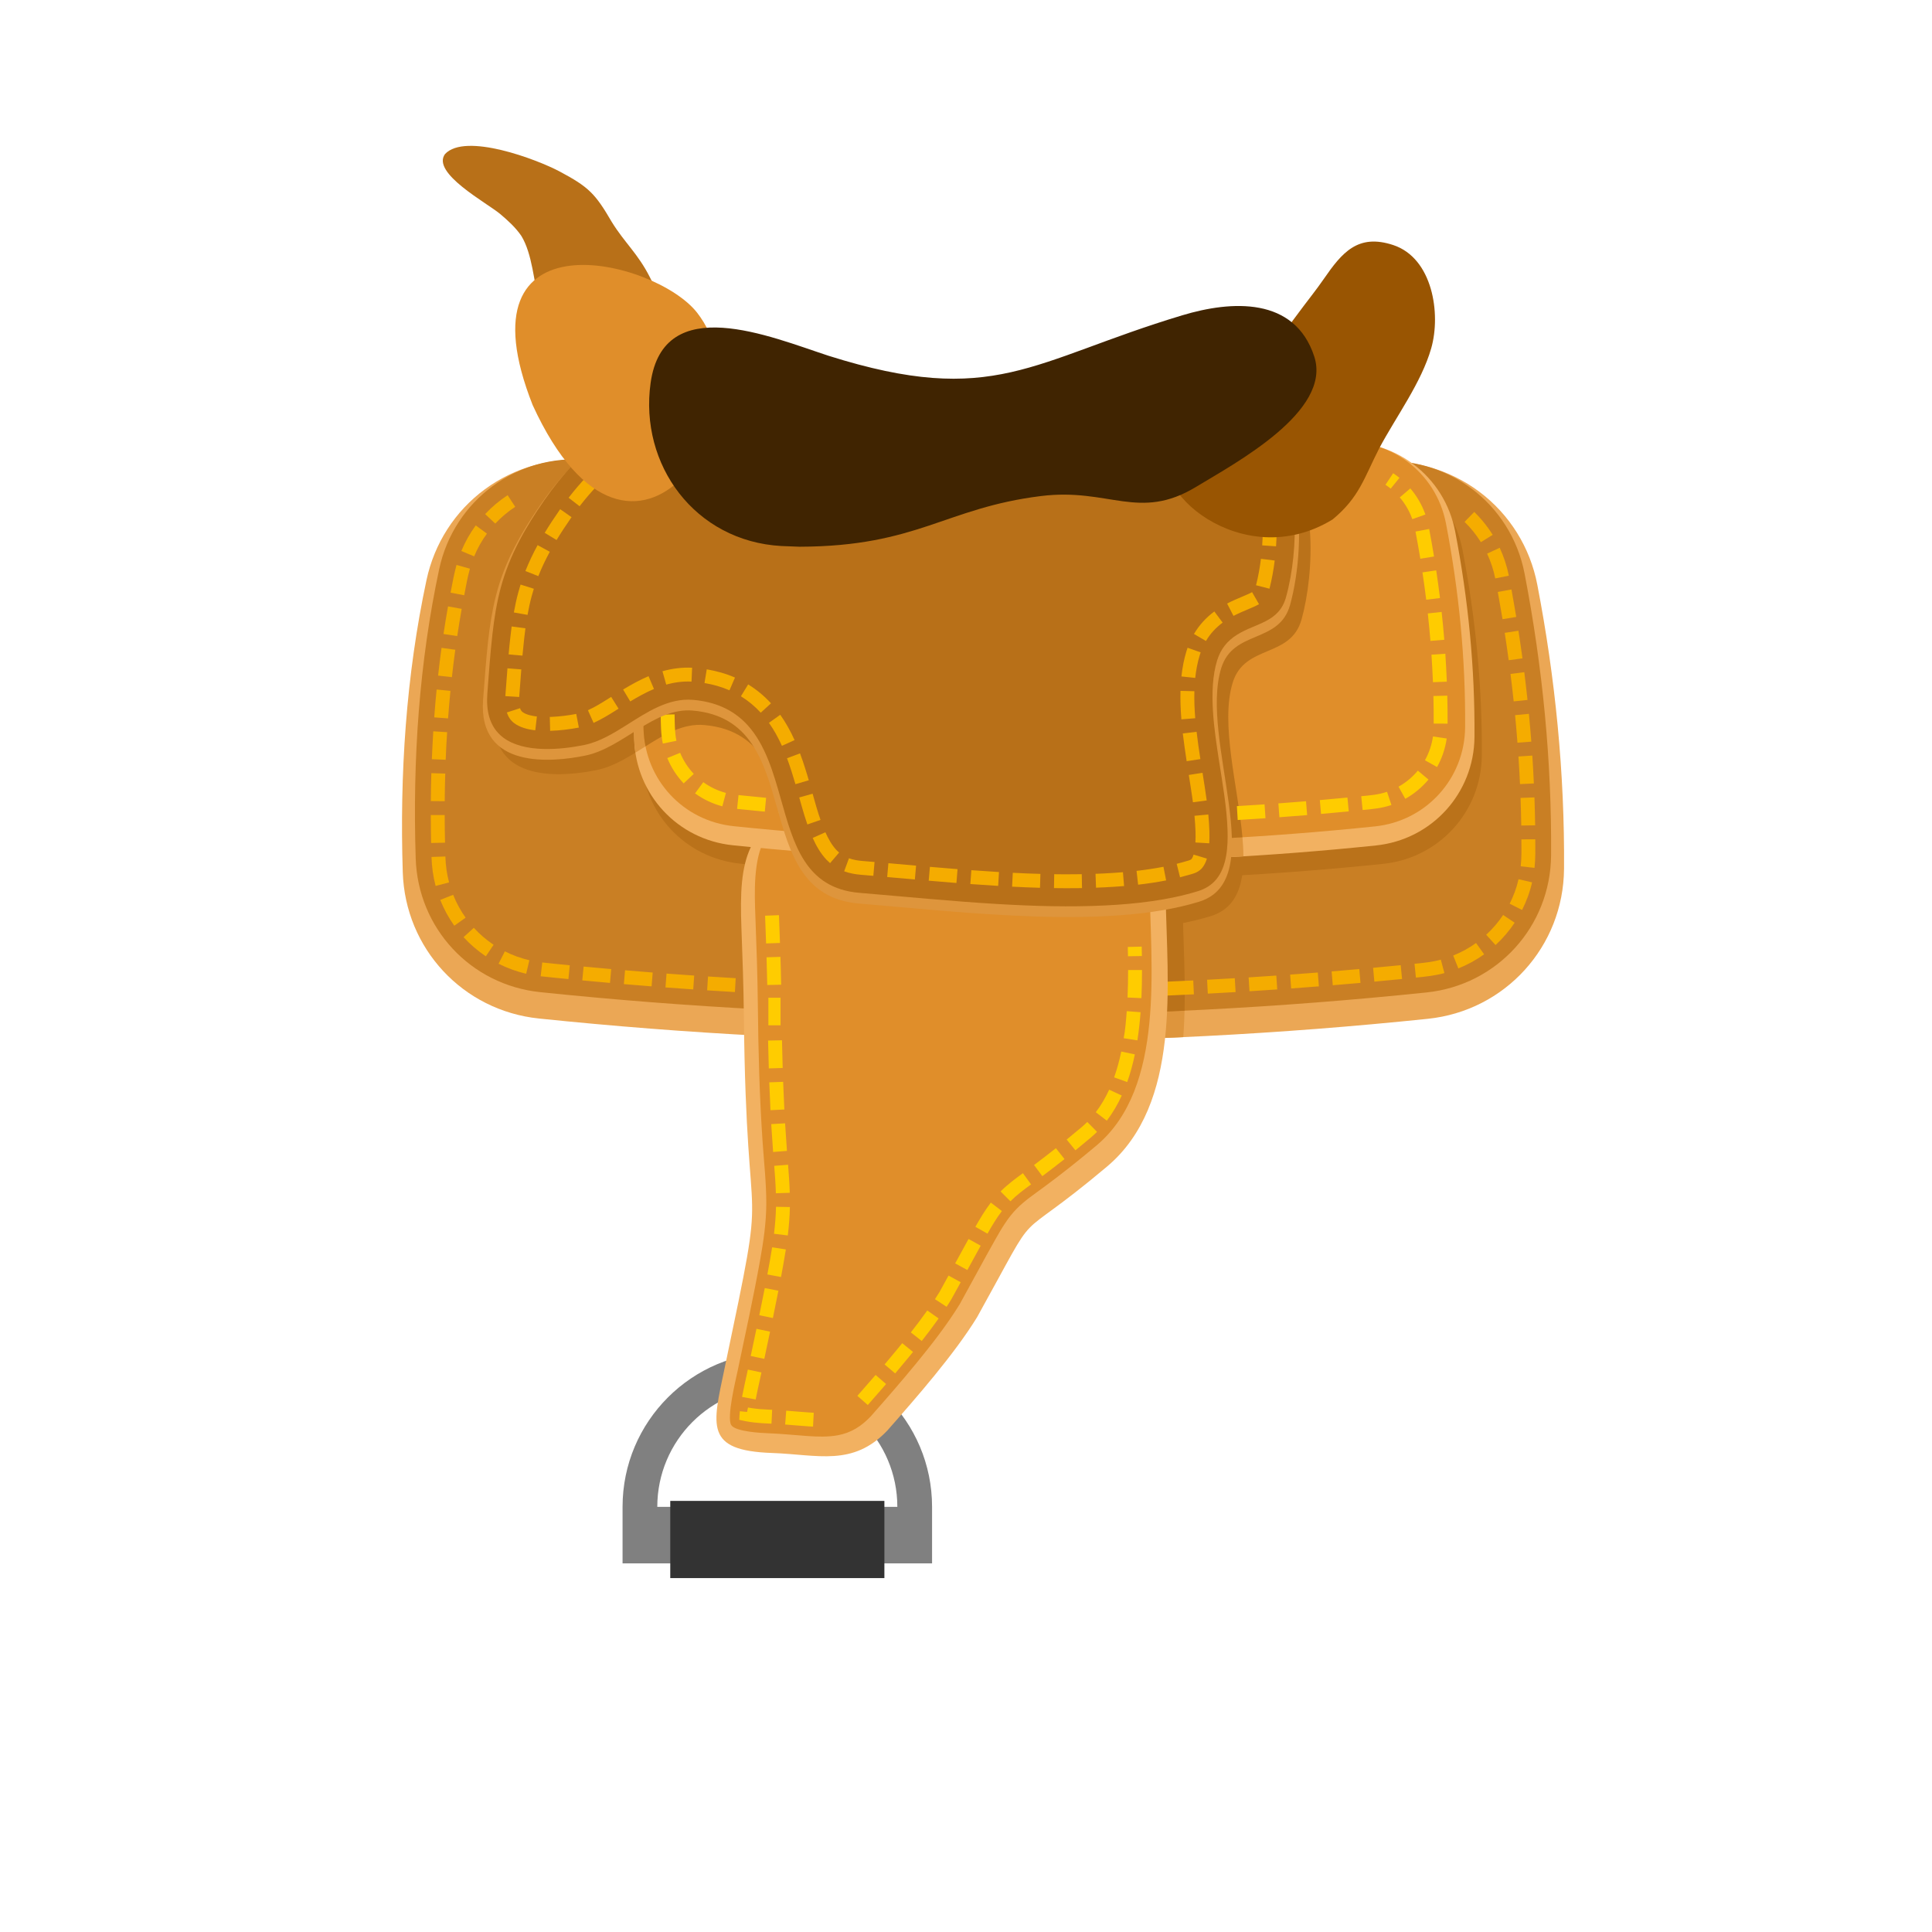 <?xml version="1.0" encoding="UTF-8"?>
<svg version="1.1" viewBox="0 0 880 880" xmlns="http://www.w3.org/2000/svg">
<defs>
<clipPath id="a">
<path d="m0 660h660v-660h-660z"/>
</clipPath>
</defs>
<g transform="matrix(1.333 0 0 -1.333 0 880)">
<g clip-path="url(#a)">
<g transform="translate(306.62 145.27)">
<path d="m0 0c0 11.325-4.592 21.579-12.013 29-7.422 7.42-17.673 12.011-29.001 12.011-11.325 0-21.578-4.591-28.998-12.011-7.421-7.421-12.012-17.675-12.012-29zm-41.014 52.88c14.604 0 27.823-5.919 37.393-15.489 9.57-9.569 15.49-22.79 15.49-37.391v-19.312h-105.76v19.312c0 14.601 5.92 27.822 15.488 37.391 9.568 9.57 22.79 15.489 37.39 15.489" fill="#808080" fill-rule="evenodd"/>
</g>
<g transform="translate(170.88 587.07)">
<path d="m0 0c-4.602 3.833-23.553 13.987-18.821 20.453 6.936 7.447 31.46-1.843 39.191-5.964 9.995-5.33 12.163-7.586 17.807-17.258 4.376-7.098 8.875-10.726 12.991-18.836 7.028-13.842 14.244-33.283-11.175-27.186-5.375 1.291-6.898 1.634-12.384 2.029-18.08 1.303-12.899 27.013-20.329 39.223-1.967 2.908-4.616 5.288-7.28 7.539" fill="#b87018" fill-rule="evenodd"/>
</g>
<g transform="translate(201.19 502.83)">
<path d="m0 0c89.252-8.113 178.95-9.089 268.22-0.59 12.869 1.225 25.706-2.335 36.058-10.087 10.367-7.765 17.373-19.044 19.825-31.758 6.169-32.015 9.385-64.518 9.136-97.13-0.201-26.55-20.125-48.483-46.533-51.227-101.05-10.502-202.71-10.379-303.75 0.1-25.966 2.694-45.679 23.863-46.519 49.955-1.077 33.452 1.116 67.112 8.113 99.886 2.659 12.451 9.677 23.442 19.936 30.999 10.247 7.551 22.852 11.003 35.52 9.852" fill="#eba755" fill-rule="evenodd"/>
</g>
<g transform="translate(404.32 305.77)">
<path d="m0 0c-48.081-2.217-96.228-2.059-144.3 0.449-0.011 0.956-0.024 1.91-0.034 2.901-0.099 9.947-0.462 19.889-0.829 29.829-0.912 24.009 1.467 35.209 24.505 44.921 8.907 2.446 71.178 1.261 85.298 1.261 19.333 0 35.153-15.819 35.153-35.153 0.23-13.382 1.345-29.056 0.209-44.208" fill="#de953c" fill-rule="evenodd"/>
</g>
<g transform="translate(200.79 503.03)">
<path d="m0 0c89.68-8.152 179.36-9.128 269.04-0.588 24.45 2.327 46.47-14.162 51.119-38.277 6.184-32.087 9.301-64.174 9.057-96.259-0.185-24.298-18.398-44.35-42.567-46.862-100.95-10.49-201.89-10.369-302.84 0.103-23.765 2.465-41.784 21.814-42.553 45.696-1.098 34.07 1.248 67.107 8.018 98.819 5.043 23.624 26.669 39.554 50.728 37.368" fill="#c97f24" fill-rule="evenodd"/>
</g>
<g transform="translate(404.76 314.82)">
<path d="m0 0c-48.289-2.256-96.575-2.102-144.86 0.437-0.158 7.9-0.447 15.797-0.738 23.693-0.913 24.009 1.466 35.209 24.504 44.921 8.908 2.446 71.178 1.262 85.298 1.262 19.333 0 35.154-15.82 35.154-35.154 0.184-10.729 0.937-22.933 0.646-35.159" fill="#ba721a" fill-rule="evenodd"/>
</g>
<g transform="translate(297.48 346.48)">
<path d="m0 0c36.521-3.036 85.069-8.942 116.19 0.628 24.528 7.544 0.016 55.225 7.536 79.762 4.087 13.331 19.81 8.234 23.551 21.667 5.737 20.59 6.929 68.667-28.575 63.431-99.475-14.67-111.33 11.844-184.64 3.454-11.573-1.323-28.815-12.361-42.709-32.343-17.049-24.519-17.546-37.11-19.828-66.886-1.847-24.11 23.82-21.42 34.901-19.154 13.008 2.657 23.514 16.536 36.739 15.386 39.513-3.435 18.242-62.735 56.84-65.945" fill="#ba721a" fill-rule="evenodd"/>
</g>
<g transform="translate(265.21 503.05)">
<path d="m0 0c64.58-5.871 129.49-6.577 194.08-0.427 9.312 0.887 18.601-1.689 26.092-7.298 7.504-5.619 12.571-13.781 14.345-22.981 4.465-23.165 6.792-46.685 6.612-70.283-0.146-19.213-14.562-35.084-33.673-37.07-73.115-7.599-146.68-7.51-219.8 0.073-18.788 1.95-33.055 17.27-33.662 36.15-0.777 24.205 0.807 48.561 5.872 72.277 1.921 9.009 7.001 16.962 14.425 22.431 7.413 5.464 16.536 7.961 25.704 7.128" fill="#ba721a" fill-rule="evenodd"/>
</g>
<g transform="translate(162.02 470.06)">
<path d="m0 0c1.138 2.741 2.604 5.372 4.364 7.762l-3.825 2.812c-1.992-2.728-3.627-5.63-4.922-8.75zm-3.397-13.303c0.569 2.989 1.129 6.157 1.943 9.09l-4.572 1.28c-0.85-3.065-1.439-6.352-2.034-9.474zm-2.382-13.944c0.465 3.109 0.975 6.212 1.525 9.307l-4.675 0.834c-0.566-3.129-1.074-6.286-1.544-9.432zm-1.828-14.03c0.344 3.125 0.731 6.248 1.159 9.363l-4.704 0.644c-0.432-3.155-0.824-6.316-1.174-9.481zm-1.305-14.097c0.233 3.137 0.501 6.274 0.813 9.403l-4.725 0.47c-0.313-3.168-0.586-6.341-0.821-9.518zm-0.807-14.136c0.124 3.119 0.244 6.316 0.484 9.428l-4.738 0.301c-0.176-3.182-0.362-6.349-0.489-9.537zm-0.339-14.16c0.022 3.146 0.08 6.296 0.175 9.443l-4.746 0.14c-0.093-3.18-0.156-6.363-0.177-9.544zm0.099-14.172c-0.066 3.15-0.106 6.297-0.113 9.447l-4.748-8e-3c7e-3 -3.181 0.047-6.36 0.115-9.54zm1.38-13.569c-0.775 2.968-1.154 5.787-1.253 8.849l-4.746-0.15c0.109-3.426 0.544-6.592 1.409-9.912zm5.662-12.055c-1.734 2.438-3.155 5.039-4.264 7.817l-4.414-1.748c1.253-3.137 2.846-6.062 4.806-8.815zm9.562-9.263c-2.493 1.673-4.729 3.588-6.758 5.801l-3.51-3.196c2.294-2.498 4.798-4.651 7.613-6.539zm12.223-5.282c-2.906 0.683-5.71 1.688-8.376 3.039l-2.152-4.23c2.996-1.52 6.161-2.66 9.431-3.427zm13.805-1.708c-3.128 0.305-6.284 0.592-9.406 0.95l-0.544-4.716c3.154-0.353 6.33-0.65 9.486-0.959zm14.159-1.312c-3.146 0.278-6.295 0.563-9.438 0.861l-0.451-4.727c3.156-0.3 6.314-0.585 9.473-0.862zm14.172-1.174c-3.152 0.247-6.301 0.499-9.449 0.768l-0.403-4.73c3.158-0.272 6.318-0.524 9.479-0.77zm14.18-1.038c-3.151 0.215-6.305 0.437-9.455 0.677l-0.358-4.734c3.161-0.237 6.321-0.462 9.486-0.68zm14.188-0.901c-3.152 0.175-6.307 0.384-9.459 0.585l-0.31-4.737c3.157-0.215 6.33-0.412 9.492-0.587zm14.198-0.764c-3.154 0.149-6.31 0.321-9.465 0.493l-0.262-4.739c3.164-0.175 6.331-0.346 9.498-0.495zm14.207-0.626c-3.156 0.121-6.315 0.259-9.469 0.403l-0.218-4.743c3.165-0.144 6.334-0.282 9.501-0.403zm14.211-0.486c-3.159 0.091-6.317 0.197-9.473 0.311l-0.173-4.746c3.169-0.115 6.338-0.219 9.507-0.31zm14.215-0.349c-3.161 0.062-6.317 0.136-9.478 0.218l-0.123-4.745c3.168-0.084 6.337-0.158 9.506-0.22zm14.217-0.209c-3.158 0.031-6.319 0.072-9.481 0.125l-0.077-4.747c3.169-0.053 6.34-0.094 9.509-0.126zm14.219-0.072c-3.158 0-6.32 0.011-9.48 0.033l-0.033-4.747c3.169-0.023 6.34-0.033 9.511-0.033zm14.218 0.068c-3.16-0.029-6.319-0.049-9.477-0.062l0.011-4.747c3.171 0.011 6.341 0.033 9.51 0.061zm14.218 0.208c-3.159-0.062-6.317-0.112-9.478-0.155l0.059-4.747c3.169 0.043 6.34 0.095 9.509 0.154zm14.215 0.346c-3.159-0.093-6.317-0.177-9.476-0.246l0.105-4.748c3.168 0.076 6.337 0.156 9.506 0.249zm14.21 0.485c-3.156-0.122-6.314-0.235-9.474-0.339l0.153-4.745c3.169 0.102 6.336 0.217 9.504 0.34zm14.207 0.626c-3.158-0.153-6.313-0.296-9.472-0.434l0.2-4.743c3.167 0.132 6.334 0.281 9.498 0.435zm14.194 0.765c-3.154-0.18-6.308-0.359-9.463-0.525l0.249-4.741c3.164 0.166 6.329 0.346 9.494 0.527zm14.191 0.903c-3.152-0.213-6.305-0.42-9.458-0.618l0.294-4.739c3.163 0.199 6.325 0.406 9.488 0.622zm14.179 1.044c-3.148-0.246-6.298-0.482-9.451-0.711l0.341-4.736c3.161 0.231 6.321 0.469 9.483 0.715zm14.17 1.185c-3.146-0.279-6.295-0.546-9.445-0.805l0.388-4.732c3.159 0.26 6.317 0.529 9.476 0.808zm14.158 1.323c-3.145-0.309-6.29-0.607-9.435-0.898l0.431-4.727c3.157 0.289 6.313 0.589 9.467 0.901zm13.712 1.883c-3.089-0.832-5.804-1.086-8.996-1.41l0.481-4.723c3.449 0.351 6.391 0.645 9.734 1.545zm12.035 5.693c-2.432-1.745-5.031-3.163-7.807-4.284l1.765-4.408c3.128 1.267 6.056 2.861 8.8 4.827zm9.251 9.58c-1.669-2.493-3.578-4.73-5.786-6.762l3.193-3.514c2.478 2.262 4.669 4.842 6.533 7.629zm5.265 12.22c-0.63-2.854-1.716-5.762-3.027-8.373l4.238-2.14c1.477 2.936 2.705 6.228 3.416 9.44zm0.976 13.618c0.012-3.015 0.108-6.213-0.231-9.211l4.717-0.53c0.358 3.208 0.273 6.535 0.261 9.762zm-0.285 14.165c0.108-3.148 0.188-6.292 0.239-9.442l4.748 0.069c-0.052 3.182-0.132 6.359-0.242 9.54zm-0.721 14.15c0.205-3.142 0.386-6.284 0.529-9.431l4.741 0.216c-0.149 3.179-0.324 6.352-0.533 9.527zm-1.149 14.125c0.299-3.139 0.562-6.271 0.812-9.412l4.734 0.358c-0.245 3.173-0.52 6.34-0.822 9.508zm-1.569 14.086c0.395-3.126 0.756-6.254 1.092-9.386l4.721 0.5c-0.339 3.163-0.704 6.32-1.1 9.477zm-1.971 14.036c0.481-3.114 0.933-6.231 1.36-9.353l4.704 0.638c-0.427 3.151-0.887 6.298-1.373 9.44zm-2.37 13.974c0.551-3.105 1.107-6.198 1.623-9.31l4.685 0.771c-0.52 3.142-1.084 6.263-1.641 9.397zm-3.651 13.096c1.248-2.712 2.159-5.439 2.757-8.366l0.02-0.097 4.656 0.923c-0.682 3.355-1.696 6.429-3.128 9.539zm-7.704 10.854c2.109-2.029 4.024-4.455 5.576-6.935l4.037 2.499c-1.086 1.767-2.364 3.486-3.709 5.065-0.81 0.949-1.684 1.9-2.586 2.766zm-331.21-0.591c2.061 2.191 4.308 4.085 6.824 5.736l-2.602 3.972c-2.824-1.854-5.364-3.992-7.678-6.453z" fill="#f5ac00" fill-rule="evenodd"/>
</g>
<g transform="translate(363.15 389.21)">
<path d="m0 0c19.334 0 35.151-15.819 35.151-35.153 0.516-29.837 5.433-71.078-20.02-92.497-34.587-29.105-21.097-9.515-44.399-51.462-7.747-12.613-20.715-27.448-30.674-38.74-11.838-12.43-23.689-8.229-39.402-7.677-23.069 0.806-20.343 9.232-16.247 28.77 15.478 73.835 7.475 35.403 6.617 120.75-0.098 9.948-0.463 19.89-0.829 29.829-0.911 24.009 1.465 35.209 24.503 44.921 8.91 2.447 71.178 1.262 85.3 1.262" fill="#f2b161" fill-rule="evenodd"/>
</g>
<g transform="translate(278.6 386.44)">
<path d="m0 0c-6.511-2.781-13.817-6.662-17.322-13.078-3.892-7.128-3.467-18.34-3.169-26.213 0.382-10.211 0.747-20.421 0.849-30.638 0.157-15.485 0.561-30.979 1.614-46.429 0.475-6.987 1.297-14.244 1.272-21.233-0.02-6.52-0.972-12.874-2.118-19.277-2.254-12.611-5.036-25.237-7.668-37.777-0.628-3.002-3.813-15.935-2.198-18.576 1.378-2.254 10.328-2.714 12.512-2.79 4.564-0.16 9.071-0.654 13.62-0.96 3.372-0.225 6.934-0.355 10.271 0.263 4.581 0.848 8.015 3.06 11.208 6.389 5.285 5.993 10.544 12.007 15.61 18.188 5.243 6.401 10.52 13.173 14.863 20.227 4.088 7.357 8.037 14.82 12.18 22.141 2.094 3.699 4.276 7.411 7.274 10.461 2.691 2.736 6.069 5.027 9.158 7.296 6.241 4.589 12.255 9.386 18.182 14.373 23.594 19.853 18.363 61.738 18.073 89.283-0.166 16.046-13.096 29.311-29.24 29.311-14.208 0-28.428 0.276-42.643 0.291-9.217 0.011-18.459-0.019-27.674-0.285-3.366-0.099-6.749-0.222-10.106-0.472-1.269-0.095-3.208-0.199-4.548-0.495" fill="#e08e2a" fill-rule="evenodd"/>
</g>
<g transform="translate(266.92 323.69)">
<path d="m0 0c-0.053 3.167-0.144 6.348-0.246 9.515l-4.745-0.146c0.102-3.15 0.19-6.315 0.246-9.468zm0.523-28.456c-0.096 3.156-0.17 6.31-0.238 9.468l-4.747-0.097c0.068-3.173 0.144-6.344 0.24-9.515zm0.569-14.185c-0.158 3.151-0.295 6.303-0.41 9.453l-4.746-0.171c0.116-3.173 0.255-6.347 0.413-9.518zm0.89-14.144c-0.229 3.143-0.443 6.275-0.635 9.424l-4.74-0.275c0.19-3.181 0.409-6.346 0.643-9.523zm0.959-14.321c-0.088 3.192-0.326 6.409-0.579 9.591l-4.73-0.379c0.25-3.103 0.475-6.252 0.564-9.363zm-0.667-14.574c0.386 3.238 0.651 6.449 0.71 9.71l-4.745 0.085c-0.057-3.097-0.311-6.147-0.678-9.22zm-2.319-14.204c0.25 1.449 0.538 2.898 0.796 4.347 0.3 1.689 0.592 3.379 0.856 5.076l-4.689 0.734c-0.268-1.662-0.542-3.318-0.838-4.974-0.259-1.435-0.542-2.872-0.792-4.307zm-2.779-14.012c0.633 3.11 1.268 6.217 1.883 9.33l-4.66 0.914c-0.609-3.099-1.244-6.188-1.87-9.283zm-2.933-13.948c0.458 2.193 0.93 4.38 1.39 6.573 0.192 0.907 0.38 1.814 0.574 2.72l-4.647 0.976c-0.639-3.098-1.313-6.191-1.961-9.285zm-2.941-13.882c0.513 2.744 1.166 5.449 1.736 8.177 0.074 0.353 0.148 0.71 0.227 1.061l-4.648 0.981-0.223-1.067c-0.593-2.755-1.24-5.501-1.757-8.272zm-2.95-4.26-0.668-3.126-1.996 0.426c0.052 0.846 0.073 2.028 0.196 2.944zm8.574 0.742c-0.399 0.018-0.792 0.035-1.189 0.05-1.919 0.065-3.895 0.233-5.794 0.503-0.424 0.065-0.847 0.129-1.266 0.221l-0.993-4.642c2.009-0.413 4.082-0.596 6.129-0.736 0.588-0.034 1.171-0.063 1.758-0.092l1.125-0.044zm14.211-1.016c-0.505 0.021-1.014 0.062-1.522 0.093-2.629 0.17-5.263 0.408-7.89 0.617l-0.356-4.732c2.644-0.203 5.285-0.444 7.929-0.622 0.529-0.033 1.064-0.077 1.595-0.097zm21.131 12.916c-2.065-2.391-4.142-4.765-6.227-7.138l3.562-3.138c2.094 2.385 4.184 4.769 6.256 7.171zm9.1 10.855c-0.478-0.595-0.965-1.186-1.449-1.776-1.51-1.842-3.035-3.676-4.578-5.489l3.62-3.071c1.554 1.843 3.1 3.686 4.632 5.551 0.488 0.598 0.981 1.196 1.466 1.798zm8.559 11.183c-1.798-2.549-3.689-5.049-5.619-7.501l3.735-2.933c1.98 2.516 3.918 5.082 5.763 7.699zm7.262 11.921c-1.034-1.9-2.078-3.802-3.129-5.691-0.489-0.803-1.009-1.58-1.51-2.373l3.973-2.601c0.537 0.853 1.178 1.749 1.662 2.623 1.064 1.917 2.123 3.838 3.169 5.764zm6.844 12.505c-1.516-2.746-3.027-5.492-4.526-8.251l-0.049-0.088 4.168-2.272c1.472 2.667 2.915 5.348 4.393 8.012l0.166 0.298zm7.618 12.425-0.18-0.237c-1.915-2.528-3.536-5.276-5.107-8.026l4.132-2.342c1.526 2.664 3.058 5.273 4.926 7.719l4e-3 5e-3zm10.95 10.057c-2.658-1.937-5.293-3.912-7.623-6.244l3.356-3.355c2.148 2.146 4.613 3.977 7.064 5.764zm11.278 8.543c-2.463-1.947-4.94-3.868-7.459-5.74l-0.012-9e-3 2.838-3.808c2.396 1.808 4.778 3.612 7.131 5.478l0.447 0.353zm10.722 8.961c-0.639-0.635-1.29-1.23-1.975-1.811-1.679-1.416-3.374-2.808-5.071-4.199l2.996-3.683c1.718 1.408 3.431 2.816 5.131 4.249 0.782 0.663 1.529 1.344 2.257 2.068zm7.476 11.027c-1.26-2.744-2.74-5.296-4.566-7.699l3.766-2.89c2.04 2.679 3.706 5.537 5.109 8.596zm4.136 13.036c-0.622-2.992-1.418-5.954-2.439-8.835l4.471-1.595c1.096 3.076 1.949 6.256 2.614 9.451zm1.868 13.794c-0.214-2.867-0.484-6.452-1.043-9.241l4.689-0.742c0.487 3.204 0.846 6.396 1.087 9.626zm0.472 14.051c0-3.13-0.056-6.258-0.196-9.383l4.744-0.216c0.143 3.197 0.199 6.399 0.199 9.599zm-0.103 7.891c0.025-1.058 0.047-2.12 0.064-3.18l4.747 0.073c-0.019 1.073-0.039 2.147-0.064 3.22zm-122.82-17.361h4.162v-9.42h-4.162zm3.965 18.724c-0.111 3.167-0.226 6.332-0.345 9.497l-4.743-0.179c0.119-3.16 0.232-6.319 0.343-9.48z" fill="#fc0" fill-rule="evenodd"/>
</g>
<g transform="translate(262.7 509.33)" fill-rule="evenodd">
<path d="m0 0c64.581-5.871 129.49-6.577 194.08-0.427 9.312 0.887 18.601-1.689 26.092-7.298 7.504-5.619 12.571-13.781 14.347-22.981 4.463-23.166 6.79-46.685 6.61-70.283-0.146-19.213-14.562-35.084-33.672-37.07-73.116-7.599-146.68-7.51-219.8 0.073-18.787 1.95-33.054 17.27-33.661 36.15-0.78 24.206 0.809 48.561 5.872 72.276 1.921 9.01 7.003 16.963 14.424 22.431 7.415 5.465 16.536 7.962 25.704 7.129" fill="#f2b161"/>
<path d="m0 0c57.787-5.253 115.84-6.37 173.69-2.141 14.412-12.256 12.667-43.197 8.362-58.654-3.741-13.433-19.465-8.336-23.552-21.667-4.846-15.808 3.603-41.218 3.67-59.319-50.78-3.074-101.69-2.472-152.42 1.737-6.225 18.242-7.748 41.045-31.809 43.137-8.502 0.739-15.88-4.733-23.524-9.443-0.224 1.478-0.363 2.984-0.412 4.514-0.78 24.206 0.807 48.561 5.872 72.276 1.921 9.01 7 16.963 14.424 22.431 7.415 5.465 16.536 7.962 25.704 7.129" fill="#de953c"/>
</g>
<g transform="translate(262.41 509.47)" fill-rule="evenodd">
<path d="m0 0c64.893-5.899 129.78-6.604 194.68-0.426 17.691 1.685 33.626-10.246 36.99-27.696 4.474-23.218 6.73-46.436 6.553-69.653-0.133-17.583-13.314-32.093-30.802-33.909-73.045-7.59-146.09-7.504-219.14 0.073-17.196 1.784-30.233 15.785-30.792 33.067-0.792 24.652 0.904 48.559 5.803 71.505 3.651 17.093 19.299 28.621 36.707 27.039" fill="#e08e2a"/>
<path d="m0 0c57.947-5.267 115.9-6.393 173.84-2.173 14.559-12.178 12.821-43.263 8.501-58.767-3.741-13.434-19.465-8.337-23.552-21.668-4.287-13.987 1.833-35.494 3.346-52.8-51.394-3.113-102.79-2.444-154.18 1.94-4.83 16.694-8.551 34.575-29.723 36.416-7.216 0.626-13.624-3.221-20.068-7.277-0.378 1.876-0.603 3.808-0.67 5.785-0.792 24.652 0.904 48.559 5.803 71.505 3.651 17.093 19.299 28.621 36.707 27.039" fill="#ba721a"/>
</g>
<g transform="translate(235.53 476.94)">
<path d="m0 0c0.211 1.085 0.439 2.169 0.671 3.251 0.386 1.819 0.987 3.592 1.787 5.271l-4.279 2.056c-0.971-2.007-1.679-4.159-2.151-6.336-0.236-1.103-0.467-2.208-0.685-3.313zm-2.355-13.909c0.431 3.104 0.932 6.202 1.482 9.288l-4.673 0.84c-0.568-3.137-1.069-6.305-1.509-9.463zm-1.596-14.025c0.272 3.115 0.587 6.259 0.983 9.361l-4.713 0.579c-0.4-3.159-0.719-6.351-0.999-9.524zm-0.887-14.099c0.121 3.136 0.292 6.276 0.518 9.407l-4.738 0.336c-0.225-3.181-0.402-6.367-0.525-9.553zm-0.24-14.136c-0.012 3.145 0.014 6.287 0.089 9.428l-4.746 0.115c-0.074-3.189-0.103-6.373-0.09-9.56zm0.685-13.733c-0.618 2.966-0.57 6.006-0.63 9.021l-4.745-0.086c0.064-3.365 0.038-6.58 0.725-9.887zm5.93-11.305c-1.995 2.105-3.555 4.516-4.663 7.197l-4.393-1.796c1.327-3.219 3.207-6.129 5.6-8.655zm10.983-6.505c-2.802 0.739-5.401 1.989-7.75 3.675l9e-3 -6e-3 -2.807-3.828c2.801-2.027 5.974-3.544 9.32-4.426zm13.73-1.675c-3.143 0.296-6.287 0.603-9.427 0.931l-0.49-4.722c3.154-0.326 6.311-0.638 9.467-0.934zm14.155-1.238c-3.148 0.255-6.293 0.522-9.441 0.805l-0.423-4.728c3.159-0.282 6.317-0.553 9.48-0.81zm14.172-1.048c-3.15 0.209-6.301 0.439-9.451 0.677l-0.361-4.733c3.164-0.24 6.327-0.47 9.492-0.682zm14.184-0.861c-3.153 0.171-6.307 0.345-9.457 0.553l-0.3-4.739c3.165-0.199 6.334-0.382 9.503-0.552zm14.194-0.667c-3.154 0.128-6.309 0.265-9.463 0.425l-0.236-4.743c3.169-0.155 6.338-0.297 9.507-0.425zm14.203-0.475c-3.157 0.084-6.313 0.184-9.47 0.295l-0.172-4.744c3.171-0.114 6.341-0.212 9.512-0.296zm14.206-0.285c-3.158 0.039-6.314 0.097-9.471 0.167l-0.107-4.745c3.171-0.07 6.342-0.129 9.513-0.171zm14.211-0.093c-3.158 0-6.317 8e-3 -9.474 0.041l-0.044-4.749c3.17-0.032 6.343-0.039 9.516-0.039zm14.209 0.098c-3.156-0.041-6.315-0.07-9.473-0.088l0.02-4.745c3.173 0.016 6.344 0.045 9.515 0.088zm14.207 0.293c-3.157-0.086-6.315-0.155-9.472-0.214l0.086-4.748c3.171 0.06 6.342 0.131 9.513 0.217zm14.2 0.488c-3.154-0.13-6.311-0.245-9.467-0.348l0.152-4.743c3.171 0.101 6.34 0.216 9.508 0.346zm14.195 0.676c-3.153-0.17-6.307-0.326-9.462-0.471l0.214-4.743c3.169 0.141 6.338 0.303 9.505 0.475zm14.181 0.873c-3.15-0.213-6.3-0.414-9.453-0.601l0.28-4.741c3.165 0.19 6.329 0.391 9.496 0.607zm14.17 1.067c-3.146-0.259-6.295-0.503-9.445-0.733l0.345-4.735c3.163 0.233 6.326 0.477 9.488 0.735zm14.154 1.258c-3.145-0.297-6.286-0.587-9.435-0.862l0.41-4.728c3.161 0.276 6.318 0.566 9.476 0.863zm13.527 1.969c-3.044-1.027-5.585-1.185-8.811-1.507l0.47-4.723c3.622 0.361 6.418 0.571 9.848 1.726zm10.526 7.236c-1.852-2.225-4.063-4.073-6.592-5.487l2.303-4.153c3.035 1.699 5.697 3.914 7.927 6.586zm5.17 11.675c-0.408-2.866-1.338-5.6-2.739-8.128l4.138-2.327c1.68 3.004 2.813 6.356 3.297 9.764zm0.151 13.824c0.078-3.142 0.113-6.282 0.1-9.425l4.747-0.022c0.013 3.189-0.022 6.375-0.1 9.563zm-0.658 14.124c0.188-3.145 0.378-6.266 0.505-9.413l4.743 0.185c-0.123 3.193-0.322 6.36-0.512 9.548zm-1.253 14.086c0.342-3.131 0.62-6.248 0.901-9.384l4.73 0.384c-0.252 3.174-0.564 6.351-0.911 9.517zm-1.827 14.029c0.468-3.11 0.893-6.224 1.281-9.344l4.713 0.579c-0.393 3.162-0.824 6.318-1.298 9.469zm-2.379 13.946c0.587-3.089 1.139-6.185 1.647-9.288l4.685 0.767c-0.521 3.144-1.074 6.277-1.667 9.409zm-5.385 11.665c1.861-2.147 3.347-4.748 4.296-7.423l4.474 1.587c-1.145 3.22-2.919 6.334-5.16 8.921zm-4.876 4.322c0.617-0.413 1.213-0.85 1.789-1.317l2.988 3.688c-0.691 0.562-1.407 1.086-2.148 1.581zm-233.22-5.347c1.699 2.347 3.801 4.315 6.223 5.904l-2.586 3.979c-2.886-1.869-5.462-4.308-7.48-7.092z" fill="#fc0" fill-rule="evenodd"/>
</g>
<g transform="translate(293.55 351.42)">
<path d="m0 0c36.524-3.038 85.072-8.942 116.19 0.628 24.525 7.544 0.016 55.226 7.536 79.761 4.086 13.333 19.809 8.234 23.55 21.667 5.738 20.591 6.928 68.668-28.575 63.432-99.477-14.67-111.33 11.844-184.64 3.454-11.57-1.323-28.814-12.361-42.708-32.344-17.048-24.518-17.544-37.11-19.827-66.886-1.847-24.108 23.821-21.42 34.901-19.155 13.009 2.659 23.513 16.537 36.74 15.387 39.513-3.434 18.239-62.734 56.837-65.944" fill="#de953c" fill-rule="evenodd"/>
</g>
<g transform="translate(293.67 355.08)">
<path d="m0 0c15.869-1.32 31.701-2.919 47.605-3.843 12.101-0.701 24.328-1.06 36.441-0.459 10.493 0.519 21.519 1.771 31.593 4.868 2.476 0.763 4.633 2.038 6.297 4.047 3.631 4.384 4.019 11.284 3.849 16.719-0.248 7.877-1.712 15.994-2.912 23.785-1.591 10.314-3.763 24.139-0.665 34.244 1.2 3.915 3.421 6.736 6.888 8.882 6.468 4.01 14.261 4.161 16.653 12.75 2.397 8.601 3.329 18.812 2.927 27.708-0.84 18.574-7.728 37.156-29.885 33.889-22.958-3.386-46.216-5.354-69.429-4.191-8.269 0.415-16.474 1.232-24.676 2.34-7.273 0.982-14.51 2.184-21.763 3.306-10.185 1.577-20.272 2.897-30.577 3.407-12.803 0.632-25.515 0.043-38.245-1.414-6.887-0.788-14.269-4.912-19.792-8.907-8.503-6.154-15.907-14.226-21.883-22.821-6.514-9.37-11.95-18.841-14.953-29.924-1.429-5.278-2.275-10.668-2.889-16.095-0.757-6.688-1.215-13.435-1.73-20.145-0.437-5.725 0.604-11.463 5.433-15.096 7.078-5.326 19.573-4.185 27.722-2.519 5.155 1.053 9.978 4.013 14.383 6.779 6.851 4.305 14.283 9.37 22.777 8.632 7.265-0.632 13.612-3.168 18.587-8.617 6.165-6.753 8.92-16.588 11.368-25.201 4.341-15.284 8.306-30.581 26.876-32.124" fill="#b87018" fill-rule="evenodd"/>
</g>
<g transform="translate(198.05 487.18)">
<path d="m0 0 0.08 0.105c1.866 2.404 3.836 4.719 5.932 6.926l-3.442 3.269c-2.229-2.355-4.335-4.813-6.313-7.38l-0.013-0.015zm-7.866-11.54c1.543 2.551 3.195 5.044 4.898 7.493l0.22 0.314-3.887 2.725-0.23-0.329c-1.759-2.536-3.462-5.101-5.061-7.742zm-6.238-12.341c1.133 2.855 2.458 5.623 3.924 8.321l-4.168 2.272c-1.562-2.851-2.969-5.824-4.169-8.844zm-3.686-13.238c0.394 2.195 0.862 4.385 1.449 6.536 0.218 0.802 0.451 1.593 0.7 2.387l-4.525 1.436c-0.271-0.852-0.521-1.718-0.756-2.582-0.624-2.288-1.125-4.61-1.543-6.943zm-1.736-13.925c0.176 2 0.381 4.001 0.607 5.994 0.128 1.113 0.263 2.224 0.411 3.334l2e-3 5e-3 -4.704 0.639-0.011-0.066c-0.149-1.124-0.291-2.25-0.416-3.376-0.232-2.029-0.437-4.068-0.616-6.102zm-1.113-14.132 0.03 0.378c0.227 2.997 0.443 5.993 0.682 8.988l7e-3 0.061-4.733 0.376c-0.238-3.019-0.459-6.041-0.69-9.062l-0.032-0.444zm6.047-6.662c-1.57 0.175-3.625 0.568-4.922 1.531-0.426 0.316-0.669 0.818-0.833 1.31l-4.515-1.468c0.482-1.46 1.255-2.699 2.496-3.635 2.052-1.531 4.72-2.174 7.225-2.455zm13.443 0.874c-2.767-0.524-5.577-0.881-8.392-1.004l-0.647-0.023 0.127-4.747c3.281 0.092 6.584 0.503 9.809 1.111zm11.937 5.818-0.603-0.379c-2.361-1.479-4.791-3.04-7.342-4.168l1.937-4.334c2.629 1.196 5.06 2.666 7.497 4.21l1.036 0.651zm12.775 7.08c-3.016-1.27-5.896-2.879-8.699-4.56l2.446-4.068c2.605 1.565 5.301 3.076 8.103 4.256zm14.883 2.895c-3.431 0.155-6.831-0.268-10.135-1.21l1.297-4.567c2.841 0.802 5.685 1.167 8.637 1.034zm14.652-3.365c-3.14 1.368-6.283 2.231-9.653 2.813l-0.767-4.685c2.947-0.494 5.788-1.29 8.534-2.483zm12.302-8.799c-2.321 2.52-4.882 4.656-7.799 6.454l-2.48-4.049c2.539-1.566 4.762-3.423 6.781-5.615zm8.06-12.568c-1.375 3.042-2.96 5.924-4.894 8.65l-3.866-2.755c1.751-2.457 3.193-5.109 4.438-7.855zm4.851-13.734c-0.348 1.252-0.749 2.512-1.136 3.756-0.571 1.814-1.174 3.659-1.856 5.438l-4.445-1.664 0.045-0.117c1.065-2.871 1.974-5.796 2.832-8.735l2e-3 -8e-3zm4.011-13.54c-1.035 2.947-1.853 5.946-2.701 8.949l-4.573-1.279c0.587-2.034 1.134-4.066 1.759-6.089 0.327-1.051 0.665-2.1 1.028-3.139zm6.359-11.163c-0.304 0.259-0.592 0.525-0.867 0.815-1.646 1.722-2.848 3.971-3.83 6.126l-4.331-1.943c1.183-2.66 2.718-5.345 4.73-7.465 0.389-0.402 0.786-0.775 1.211-1.141zm12.102-3.218-4.259 0.361c-1.51 0.123-3.057 0.39-4.482 0.915l-1.638-4.455c1.821-0.676 3.797-1.033 5.727-1.19 1.416-0.117 2.832-0.238 4.246-0.36zm14.193-1.246c-3.153 0.271-6.307 0.555-9.458 0.836l-0.416-4.729c3.152-0.281 6.306-0.564 9.459-0.836zm14.169-1.194c-3.146 0.24-6.3 0.504-9.443 0.784l-0.408-4.731c3.154-0.279 6.321-0.544 9.477-0.784zm14.162-0.988-0.189 0.011c-3.079 0.185-6.157 0.392-9.234 0.615l-0.016 2e-3 -0.35-4.734c3.169-0.222 6.333-0.444 9.505-0.632h4e-3zm14.155-0.639c-3.142 0.087-6.295 0.212-9.437 0.378l-0.238-4.74c3.173-0.169 6.362-0.296 9.537-0.384zm14.129-0.099c-1.891-0.019-3.775-0.048-5.669-0.041-1.246 2e-3 -2.498 0.012-3.745 0.034l-0.073-4.747c2.714-0.043 5.429-0.047 8.144-0.014 0.477 6e-3 0.953 0.016 1.429 0.021zm14.071 0.677c-2.178-0.176-4.359-0.321-6.543-0.427-0.942-0.047-1.885-0.088-2.826-0.123l0.174-4.743c0.963 0.035 1.926 0.078 2.888 0.125 2.237 0.113 4.464 0.255 6.697 0.437zm13.848 1.855c-3.05-0.599-6.109-1.04-9.196-1.399l0.535-4.719c3.21 0.369 6.403 0.836 9.574 1.459zm10.293 4.162c-0.132-0.451-0.374-1.112-0.68-1.477l-0.033-0.039 0.012 0.012-0.029-0.031 0.019 0.021-0.014-0.014 0.021 0.02-0.03-0.029 9e-3 6e-3 -0.017-0.014 0.021 0.021-0.029-0.029 0.02 0.018-0.036-0.032 0.028 0.024-0.022-0.02 6e-3 6e-3 -0.031-0.027 0.012 0.01-0.028-0.024 0.022 0.018-0.016-0.013 9e-3 7e-3 -0.032-0.027 0.023 0.02-0.025-0.02c-0.018-0.014-0.033-0.026-2e-3 -2e-3l-0.029-0.022 0.011 8e-3 -0.029-0.02 0.025 0.015-0.048-0.032 0.029 0.021-0.037-0.028 2e-3 5e-3 -0.012-0.01 4e-3 2e-3 -0.022-0.014 0.016 0.012-0.035-0.023 6e-3 4e-3 -0.028-0.019 0.024 0.015-0.035-0.02 2e-3 2e-3 -0.016-0.01 0.014 8e-3 -0.037-0.023 0.023 0.015-0.038-0.024 0.024 0.015-0.039-0.021 0.026 0.013-0.041-0.02c0.037 0.018 0.017 7e-3 -4e-3 -2e-3h2e-3l-0.041-0.021 0.015 6e-3 -0.065-0.031 0.015 7e-3 -0.028-0.013 0.013 6e-3 -0.082-0.038 0.023 0.011-0.028-0.014 0.024 0.011-0.051-0.023 0.023 0.012-0.071-0.03 0.015 5e-3 -0.086-0.035 0.024 9e-3 -0.053-0.019 0.025 8e-3 -0.111-0.041 0.022 9e-3 -0.051-0.019 0.014 4e-3 -0.01-2e-3 0.015 4e-3 -0.183-0.061 0.016 6e-3 -0.055-0.019 4e-3 3e-3c-1.334-0.415-2.69-0.788-4.048-1.127l2e-3 2e-3 1.148-4.607c1.477 0.455 3.009 0.773 4.505 1.261l-6e-3 -2e-3 0.166 0.058-0.017-6e-3 0.074 0.025c0.084 0.03 0.171 0.063 0.253 0.096l-0.022-9e-3 0.151 0.06-0.014-6e-3 0.094 0.039-0.014-7e-3 0.133 0.058-0.016-6e-3 0.191 0.086-0.012-6e-3 0.34 0.17-3e-3 -2e-3 0.05 0.03-0.011-9e-3 0.108 0.059-4e-3 -2e-3 0.06 0.035-0.013-8e-3 0.183 0.109-4e-3 -2e-3 0.149 0.097-4e-3 -5e-3 0.113 0.076-6e-3 -4e-3c0.128 0.092 0.242 0.175 0.363 0.271l-8e-3 -8e-3 0.078 0.063-8e-3 -5e-3 0.265 0.231-7e-3 -6e-3 0.13 0.125-7e-3 -8e-3 0.076 0.078-5e-3 -6e-3 0.158 0.169-9e-3 -9e-3 0.154 0.176c0.74 0.908 1.246 2.02 1.569 3.141zm0.307 13.257c0.164-1.783 0.291-3.555 0.349-5.345 0.035-1.243 0.049-2.532-0.037-3.774l4.739-0.277c0.084 1.396 0.084 2.801 0.043 4.199-0.06 1.889-0.192 3.763-0.367 5.642zm-1.944 13.954c0.413-2.686 0.862-5.361 1.236-8.055l0.174-1.271 4.706 0.62c-0.401 3.033-0.882 6.061-1.368 9.082l-0.06 0.367zm-2.052 14.191c0.373-3.178 0.844-6.326 1.318-9.487l4.691 0.719c-0.488 3.093-0.928 6.212-1.293 9.321zm-0.79 14.546c-0.082-3.244 0.039-6.506 0.31-9.74l4.73 0.388c-0.242 3.088-0.373 6.132-0.293 9.229zm2.424 14.729c-0.138-0.394-0.267-0.786-0.391-1.185-0.861-2.828-1.393-5.68-1.711-8.618l4.72-0.503c0.281 2.631 0.76 5.199 1.529 7.731 0.105 0.335 0.214 0.665 0.329 0.997zm9.144 12.403c-2.862-2.126-5.138-4.626-6.96-7.689l4.094-2.403c1.457 2.488 3.393 4.571 5.703 6.288zm12.894 6.6-0.19-0.107 2e-3 1e-3 -0.043-0.023 2e-3 1e-3c-0.183-0.099-0.368-0.191-0.552-0.286l-0.132-0.063c-0.669-0.311-1.342-0.601-2.021-0.883l-0.056-0.023c-1.854-0.774-3.764-1.583-5.541-2.516l2.178-4.218c1.705 0.872 3.445 1.619 5.21 2.361l0.021 8e-3 -7e-3 -2e-3 0.144 0.061-4e-3 -2e-3 0.527 0.221-4e-3 -1e-3c0.337 0.137 0.684 0.289 1.016 0.441 0.264 0.114 0.538 0.243 0.795 0.372 0.345 0.167 0.693 0.352 1.026 0.546zm3.024 11.388c-0.368-3.02-0.914-6.085-1.675-9.03l4.599-1.183c0.805 3.167 1.394 6.386 1.787 9.629zm0.556 13.822c0.114-3.074 0.098-6.156-0.121-9.225l4.736-0.326c0.064 0.857 0.101 1.723 0.136 2.582 0.092 2.402 0.08 4.768-8e-3 7.17zm-2.104 13.421 0.029-0.093c0.87-2.828 1.412-5.816 1.73-8.754l4.718 0.52c-0.367 3.294-0.958 6.574-1.945 9.743l-2e-3 3e-3zm-4.768 8.294c1.345-1.175 2.351-2.671 3.154-4.253l4.237 2.144c-1.088 2.145-2.456 4.096-4.271 5.689zm-217.22-7.287c2.215 2.097 4.596 4.076 7.067 5.865l-2.783 3.847c-2.635-1.908-5.176-4.019-7.537-6.255z" fill="#f5ac00" fill-rule="evenodd"/>
</g>
<g transform="translate(182.01 521.75)">
<path d="M 0,0 C -26.245,66.567 41.864,49.924 56.192,31.566 82.362,-1.971 34.563,-75.392 0,0" fill="#e08e2a" fill-rule="evenodd"/>
</g>
<g transform="translate(455.35 482.67)">
<path d="m0 0c-30.946-18.993-64.833 11.139-54.883 24.771 3.11 4.26 14.802 11.652 20.38 17.293 9.32 9.425 19.309 24.096 27.718 34.95 1.317 1.703 2.517 3.376 3.752 5.131 6.236 9.026 11.649 15.613 23.75 11.616 13.462-4.447 16.361-23.437 12.987-35.257-3.357-11.753-11.953-23.271-17.762-34.179-5.213-10.201-6.795-16.762-15.942-24.325" fill="#995502" fill-rule="evenodd"/>
</g>
<g transform="translate(266.99 473.59)">
<path d="m0 0c-29.542 1.655-48.588 27.755-44.676 55.721 4.392 31.402 40.916 15.784 60.813 9.282 56.649-17.861 69.183-1.722 120.88 13.841 16.798 5.057 38.41 6.387 45.079-14.093 6.092-18.717-26.803-36.317-40.364-44.525-19.556-11.838-29.714-0.261-53.007-3.146-32.76-4.057-42.102-17.193-82.477-17.319z" fill="#402401" fill-rule="evenodd"/>
</g>
<path d="m229.03 120.93h73.166v26.377h-73.166z" fill="#333" fill-rule="evenodd"/>
</g>
</g>
</svg>
